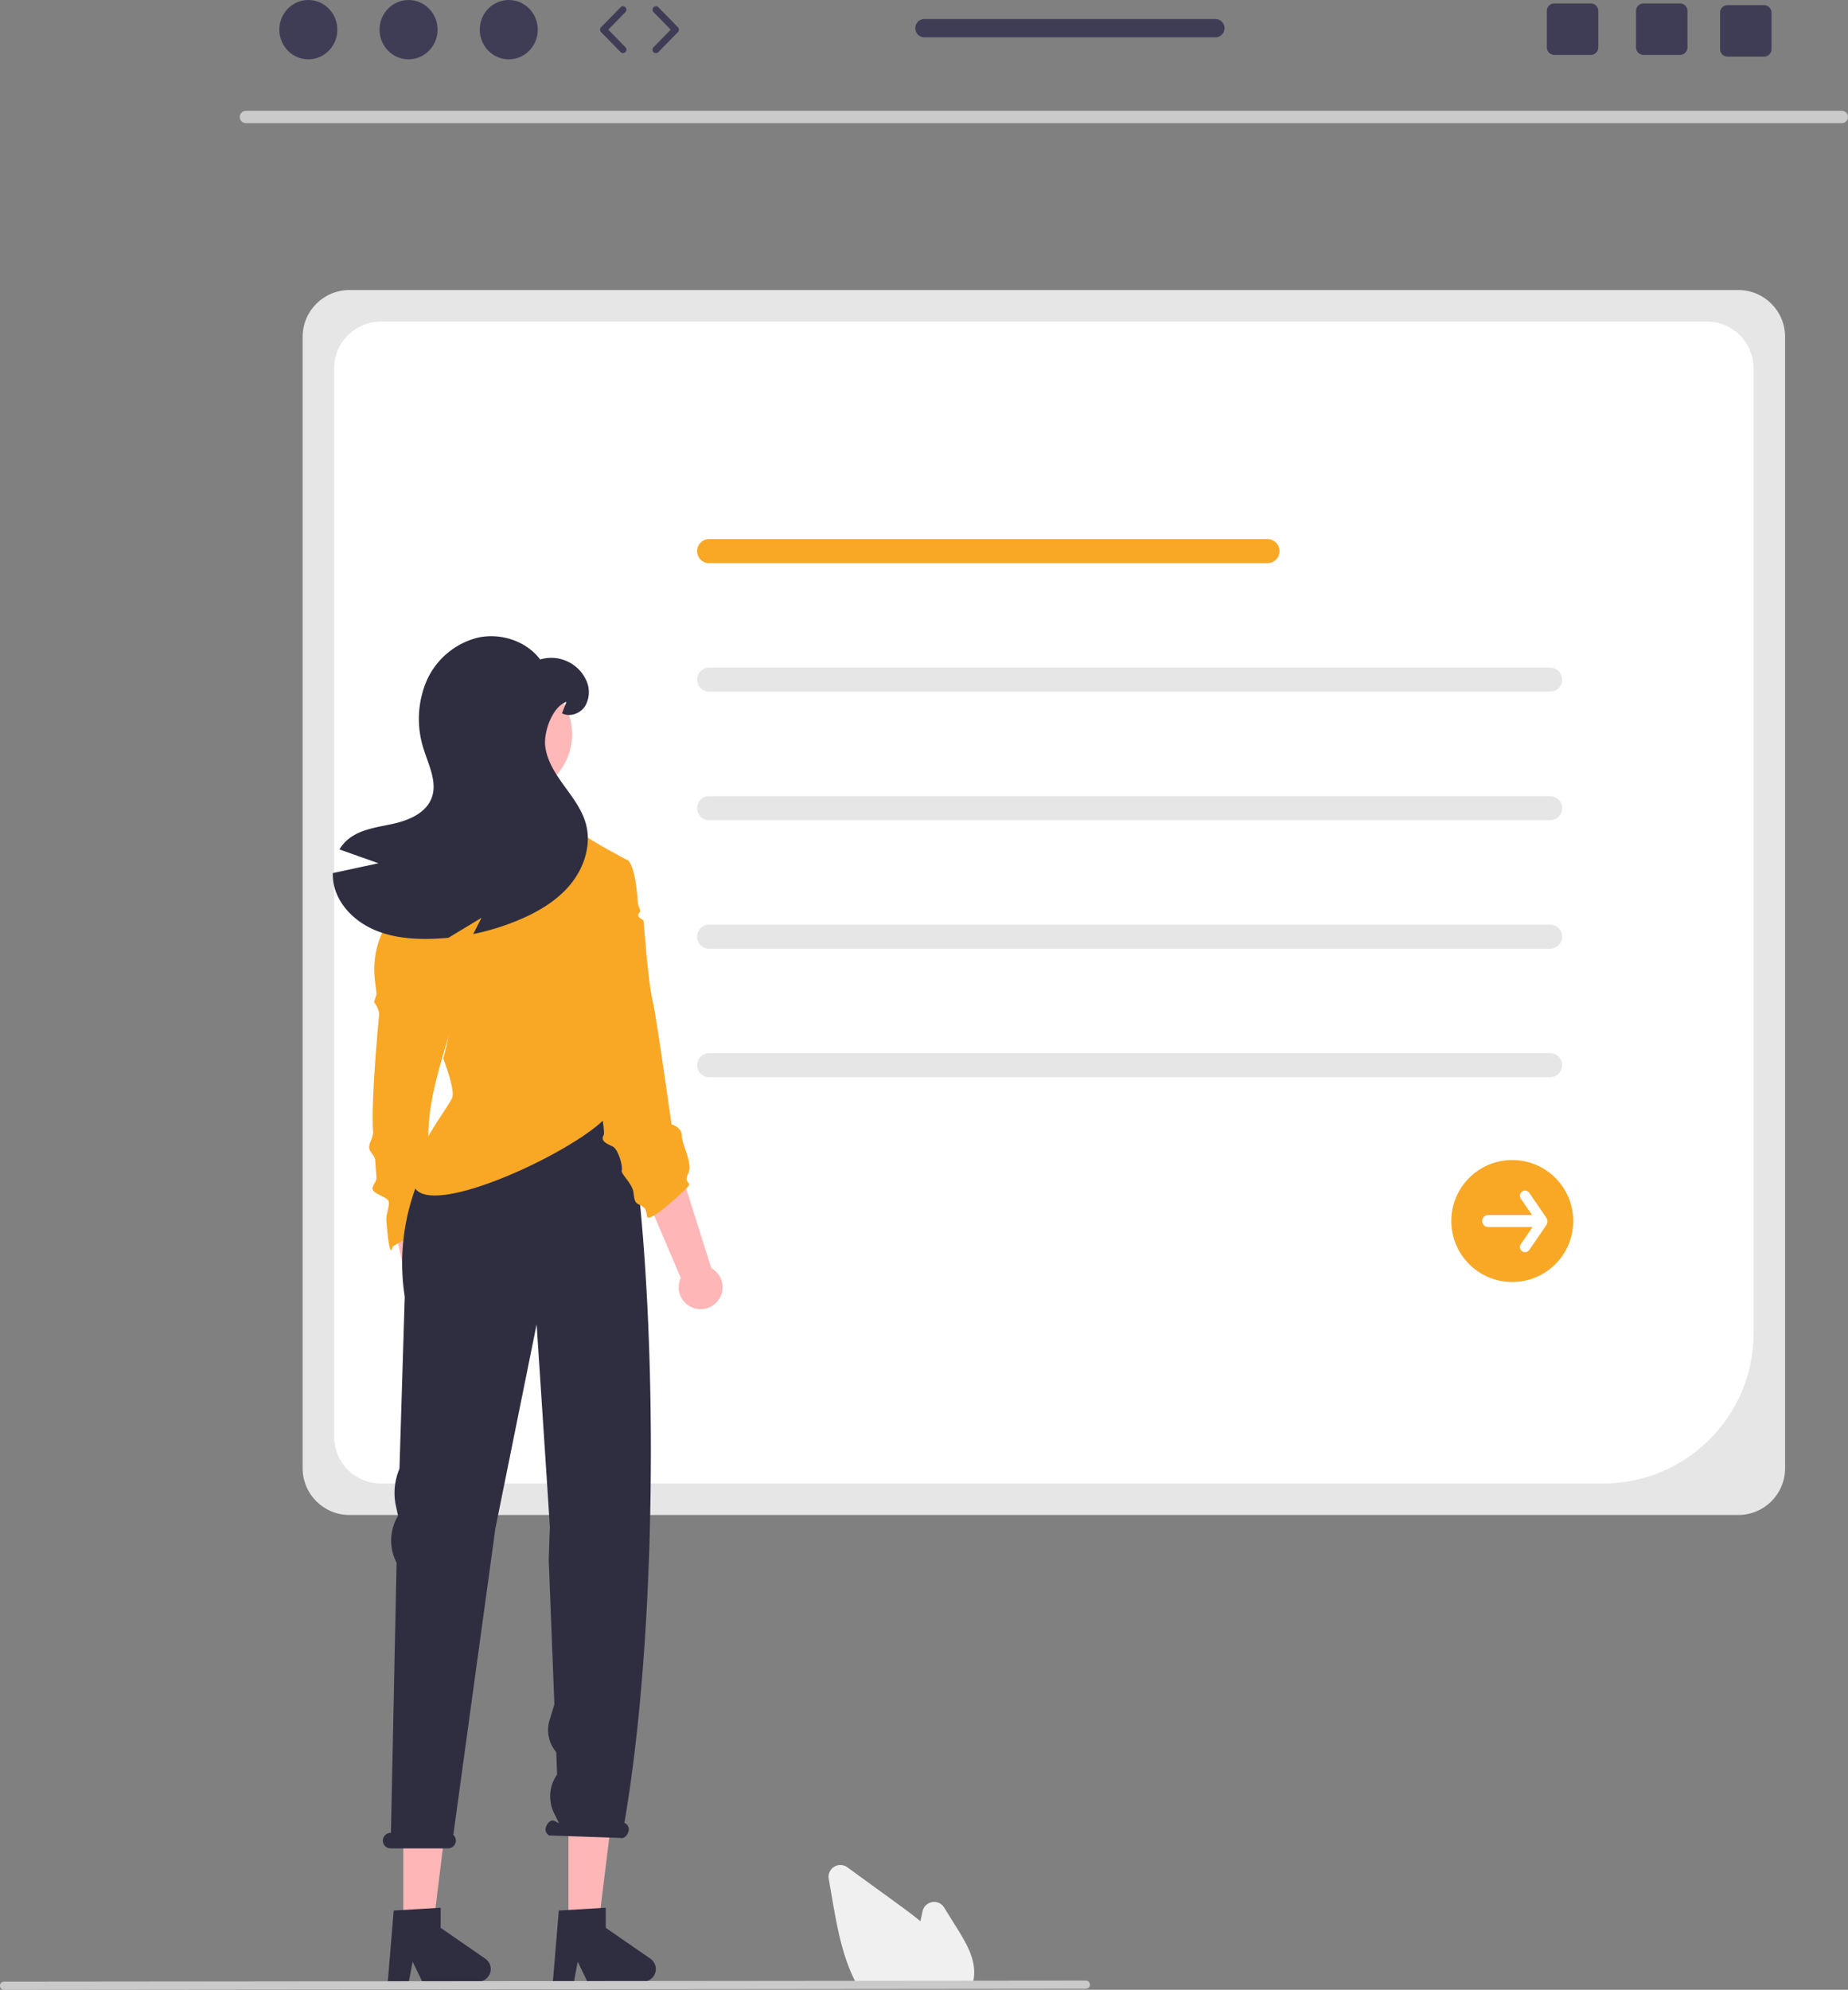<svg xmlns="http://www.w3.org/2000/svg" xmlns:xlink="http://www.w3.org/1999/xlink" width="538.716" height="579.819" xmlns:v="https://vecta.io/nano"><rect width="100%" height="100%" fill="#808080" stroke="none"/><path d="M506.768 441.458H101.832c-7.512-.009-13.6-6.097-13.609-13.609V98.126c.009-7.512 6.097-13.6 13.609-13.609h404.936c7.512.009 13.6 6.097 13.609 13.609v329.723c-.009 7.512-6.097 13.6-13.609 13.609z" fill="#e6e6e6"/><path d="M467.423 432.279H111.014c-7.512-.009-13.6-6.097-13.609-13.609V107.313c.009-7.512 6.097-13.6 13.609-13.609h386.574c7.512.009 13.6 6.097 13.609 13.609v281.192c-.027 24.164-19.61 43.747-43.774 43.774z" fill="#fff"/><path d="M369.483 164.107H206.729a3.51 3.51 0 0 1-3.51-3.51 3.51 3.51 0 0 1 3.51-3.51h162.753a3.51 3.51 0 0 1 3.51 3.51 3.51 3.51 0 0 1-3.51 3.51z" fill="#f9a826"/><g fill="#e6e6e6"><use xlink:href="#B"/><use xlink:href="#B" y="37.447"/><use xlink:href="#B" y="74.894"/><use xlink:href="#B" y="112.341"/></g><path d="M440.847 373.569c-9.815 0-17.772-7.957-17.772-17.772s7.957-17.772 17.772-17.772 17.772 7.957 17.772 17.772h0c0 9.815-7.957 17.772-17.772 17.772z" fill="#f9a826"/><path d="M450.845 354.953l-5.038-7.354c-.465-.682-1.394-.858-2.076-.394s-.858 1.394-.394 2.076l.004.006 3.258 4.756h-12.765c-.968-.003-1.755.78-1.758 1.748s.78 1.755 1.748 1.758h12.936l-3.419 4.99c-.464.683-.286 1.612.397 2.075s1.602.288 2.068-.386l5.038-7.354a1.97 1.97 0 0 0 0-1.922z" fill="#fff"/><path d="M536.947 35.893H71.654c-.998-.021-1.789-.847-1.768-1.845.021-.968.8-1.747 1.768-1.768h465.293c.998.021 1.789.847 1.768 1.845-.021.968-.8 1.747-1.768 1.768z" fill="#cacaca"/><path d="M129.883 392.036c2.69-2.251 3.047-6.257.796-8.947a6.35 6.35 0 0 0-.792-.792l-3.853-33.295-12.234 2.833 6.799 31.561a6.39 6.39 0 0 0 1.386 8.924c2.382 1.742 5.647 1.624 7.898-.284z" fill="#ffb6b6"/><path d="M128.619 354.431l-14.164 8.836s-.862 5.179-1.836-7.836c-.102-1.359.846-3.725.742-5.12-.118-1.573-4.623-2.289-4.742-3.88-.085-1.133 1.218-2.141 1.134-3.271l-.378-5.088c-.104-1.401-1.656-2.289-1.756-3.641-.101-1.363 1.25-3.19 1.155-4.482-.714-9.688 1.755-34.063 1.755-34.559a7.07 7.07 0 0 0-1.505-3.392l.756-2.261-.5-4.242a25.9 25.9 0 0 1 3.339-16.063h0l3.597-2.355 16.598 27.917c-6.985 24.158-11.544 33.647-4.195 59.438z" fill="#f9a826"/><path fill="#ffb6b6" d="M117.567 562.585h8.568l4.078-33.049h-12.646v33.049z"/><use xlink:href="#C" fill="#2f2e41"/><path fill="#ffb6b6" d="M165.696 562.585h8.568l4.077-33.049h-12.645v33.049z"/><g fill="#2f2e41"><use xlink:href="#C" x="48.128"/><path d="M113.93 534.086h.033l1.648-78.705a14.05 14.05 0 0 1 .184-13.278l.236-.427-.612-2.835a18.06 18.06 0 0 1 1.032-10.87l1.537-50.125c-5.492-35.593 20.681-58.805 20.681-58.805h39.208l8.417 28.92c5.565 54.215 4.555 132.014-4.275 183.198l.241.122c.948.529 1.314 1.71.831 2.682-.408 1.182-1.441 1.898-2.308 1.599l-20.706-.72c-.949-.529-1.314-1.71-.831-2.682.408-1.182 1.441-1.898 2.308-1.599l1.408.712-1.453-2.957a11.03 11.03 0 0 1 .898-11.236h0l-.254-6.51h0c-2.201-2.578-2.933-6.102-1.94-9.343l1.397-4.559-1.65-42.217.333-9.471-.686-10.745-3.174-48.331-12.014 59.433-12.271 89.347a2.25 2.25 0 0 1 .69 2.154c-.261 1.06-1.221 1.798-2.312 1.776h-16.656a2.27 2.27 0 0 1-2.185-2.873c.289-.995 1.209-1.674 2.245-1.656z"/></g><path d="M209.21 379.098c2.214-2.721 1.802-6.722-.919-8.935a6.35 6.35 0 0 0-.928-.627l-10.109-31.956-11.473 5.106 12.672 29.694a6.39 6.39 0 0 0 3.056 8.498c2.67 1.257 5.853.522 7.701-1.779h0z" fill="#ffb6b6"/><g fill="#f9a826"><path d="M167.612 277.507s11.53 40.802 11.008 44.924c-1.077 8.5-54.06 34.627-58 23l.494-3.822c-1.991-3.981 10.154-19.781 10.744-21.848.749-2.643-2.643-11.319-2.643-11.319s2.344-7.921 1.97-12.825c-.381-4.904-1.512-4.148-5.66-7.172-4.148-3.017-10.938-16.972-10.938-16.972s3.017-13.581 3.017-16.223 12.395-7.144 13.9-8.649a14.13 14.13 0 0 0 1.644-2.823c.305-.61.111-2.025.437-2.726.208-.458.936-.173 1.151-.645.208-.458.028-.985.236-1.436.271-.596.922-1.117 1.179-1.678 1.179-2.58 2.185-4.682 2.497-4.682.749 0 24.9 3.399 24.9 3.399a36.22 36.22 0 0 0 4.522 5.66c2.643 2.636 15.009 9.051 15.009 9.051l-15.467 26.786z"/><path d="M200.223 346.15c-1.887 1.887-11.222 10.549-11.604 8.28-.375-2.261-.578-2.531-2.09-3.28-1.512-.756-1.512-1.131-1.887-3.773s-3.773-5.285-3.392-6.416c.375-1.131.025.308.025-.83 0-1.131-1.131-5.278-2.643-6.034-1.505-.756-3.773-1.505-2.636-3.392 1.131-1.887-10.647-58.484-10.647-58.484l10.563-20.745 7.165-.756s2.177 1.246 2.859 12.477c.035.569.655 1.613.681 2.234.022.516-.549.601-.533 1.155l.01.357c.014.551 1.501.956 1.523 1.487.04.949.624 7.005.687 7.895a88.43 88.43 0 0 0 .251 2.899c1.043 10.121 1.416 10.976 2.062 14.206 1 5 5.145 34.202 5.145 34.202s3.017.749 3.017 3.392 3.328 7.954 1.823 10.971c-1.512 3.024 1.505 2.268-.381 4.155z"/></g><circle cx="148.875" cy="213.942" r="17.894" fill="#ffb8b8"/><path d="M110.315 251.548l-11.36-4.033c.653-1.095 1.484-2.073 2.459-2.894 3.605-3.01 8.581-3.554 13.159-4.57 4.585-1.016 9.561-3.097 11.236-7.479 1.741-4.556-.783-9.474-2.249-14.116-2.164-6.512-1.901-13.586.74-19.919a22.17 22.17 0 0 1 14.965-12.723c6.63-1.473 14.123.928 18.2 6.354 5.436-1.631 11.233 1.053 13.507 6.253 1.049 2.389.887 5.136-.435 7.385-1.415 2.14-4.439 3.235-6.717 2.046l1.32-3.351c-4.084 1.385-6.739 8.77-6.188 13.05.544 4.273 3.039 8.016 5.571 11.505s5.23 7.015 6.318 11.186c1.567 5.999-.551 12.557-4.468 17.366s-9.437 8.074-15.154 10.475a70.25 70.25 0 0 1-13.275 4.091l2.43-4.744-9.64 5.832a72.59 72.59 0 0 1-5.622.326c-5.469.094-11.048-.479-16.053-2.662-5.012-2.191-9.416-6.159-11.229-11.316-.581-1.668-.857-3.428-.812-5.194l13.296-2.865z" fill="#2f2e41"/><path d="M283.233 578.794h-33.187l-.143-.259-1.217-2.423c-3.418-7.318-4.863-15.688-6.138-23.073l-.96-5.566a3.44 3.44 0 0 1 2.803-3.971c.916-.158 1.856.062 2.607.609l15.136 10.999c1.911 1.391 4.094 3 6.184 4.739l.624-2.931a3.44 3.44 0 0 1 6.281-1.086l3.883 6.238c2.832 4.556 5.332 9.045 4.822 13.887.002.059-.002.118-.013.176-.102.795-.291 1.577-.563 2.331l-.119.33z" fill="#f0f0f0"/><path d="M316.542 579.511l-315.358.307a1.19 1.19 0 1 1 0-2.381l315.358-.307a1.19 1.19 0 1 1 0 2.381z" fill="#cacaca"/><g fill="#3f3d56"><ellipse cx="89.885" cy="8.645" rx="8.457" ry="8.645"/><ellipse cx="119.099" cy="8.645" rx="8.457" ry="8.645"/><ellipse cx="148.313" cy="8.645" rx="8.457" ry="8.645"/><path d="M181.624 15.478a1 1 0 0 1-.715-.301l-5.706-5.833a1 1 0 0 1 0-1.398l5.706-5.833a1 1 0 0 1 1.43 1.398l-5.022 5.133 5.022 5.134a1 1 0 0 1-.016 1.414c-.194.19-.447.285-.699.285zm9.589 0c-.252 0-.505-.095-.699-.285a1 1 0 0 1-.016-1.414l5.021-5.134-5.021-5.133a1 1 0 0 1 1.43-1.398l5.706 5.833a1 1 0 0 1 0 1.398l-5.706 5.833a1 1 0 0 1-.715.301z"/><use xlink:href="#D"/><use xlink:href="#D" x="-26"/><path d="M514.223 1.501h-10.61a2.19 2.19 0 0 0-2.19 2.19v10.62a2.19 2.19 0 0 0 2.19 2.19h10.61a2.2 2.2 0 0 0 2.2-2.19V3.691a2.2 2.2 0 0 0-2.2-2.19zm-159.922 4.04h-84.81a2.67 2.67 0 1 0 0 5.34h84.81c1.47 0 2.67-1.2 2.67-2.67s-1.2-2.67-2.67-2.67z"/></g><defs ><path id="B" d="M451.871 201.554H206.729a3.51 3.51 0 0 1-3.51-3.51 3.51 3.51 0 0 1 3.51-3.51h245.142a3.51 3.51 0 0 1 3.51 3.51 3.51 3.51 0 0 1-3.51 3.51z"/><path id="C" d="M114.771 556.717l13.689-.817v5.865l13.014 8.988c1.665 1.15 2.083 3.431.933 5.096-.684.991-1.811 1.582-3.015 1.582h-16.297l-2.809-5.801-1.097 5.801h-6.145l1.726-20.714z"/><path id="D" d="M489.723 1.001h-10.61a2.19 2.19 0 0 0-2.19 2.19v10.62a2.19 2.19 0 0 0 2.19 2.19h10.61a2.2 2.2 0 0 0 2.2-2.19V3.191a2.2 2.2 0 0 0-2.2-2.19z"/></defs></svg>